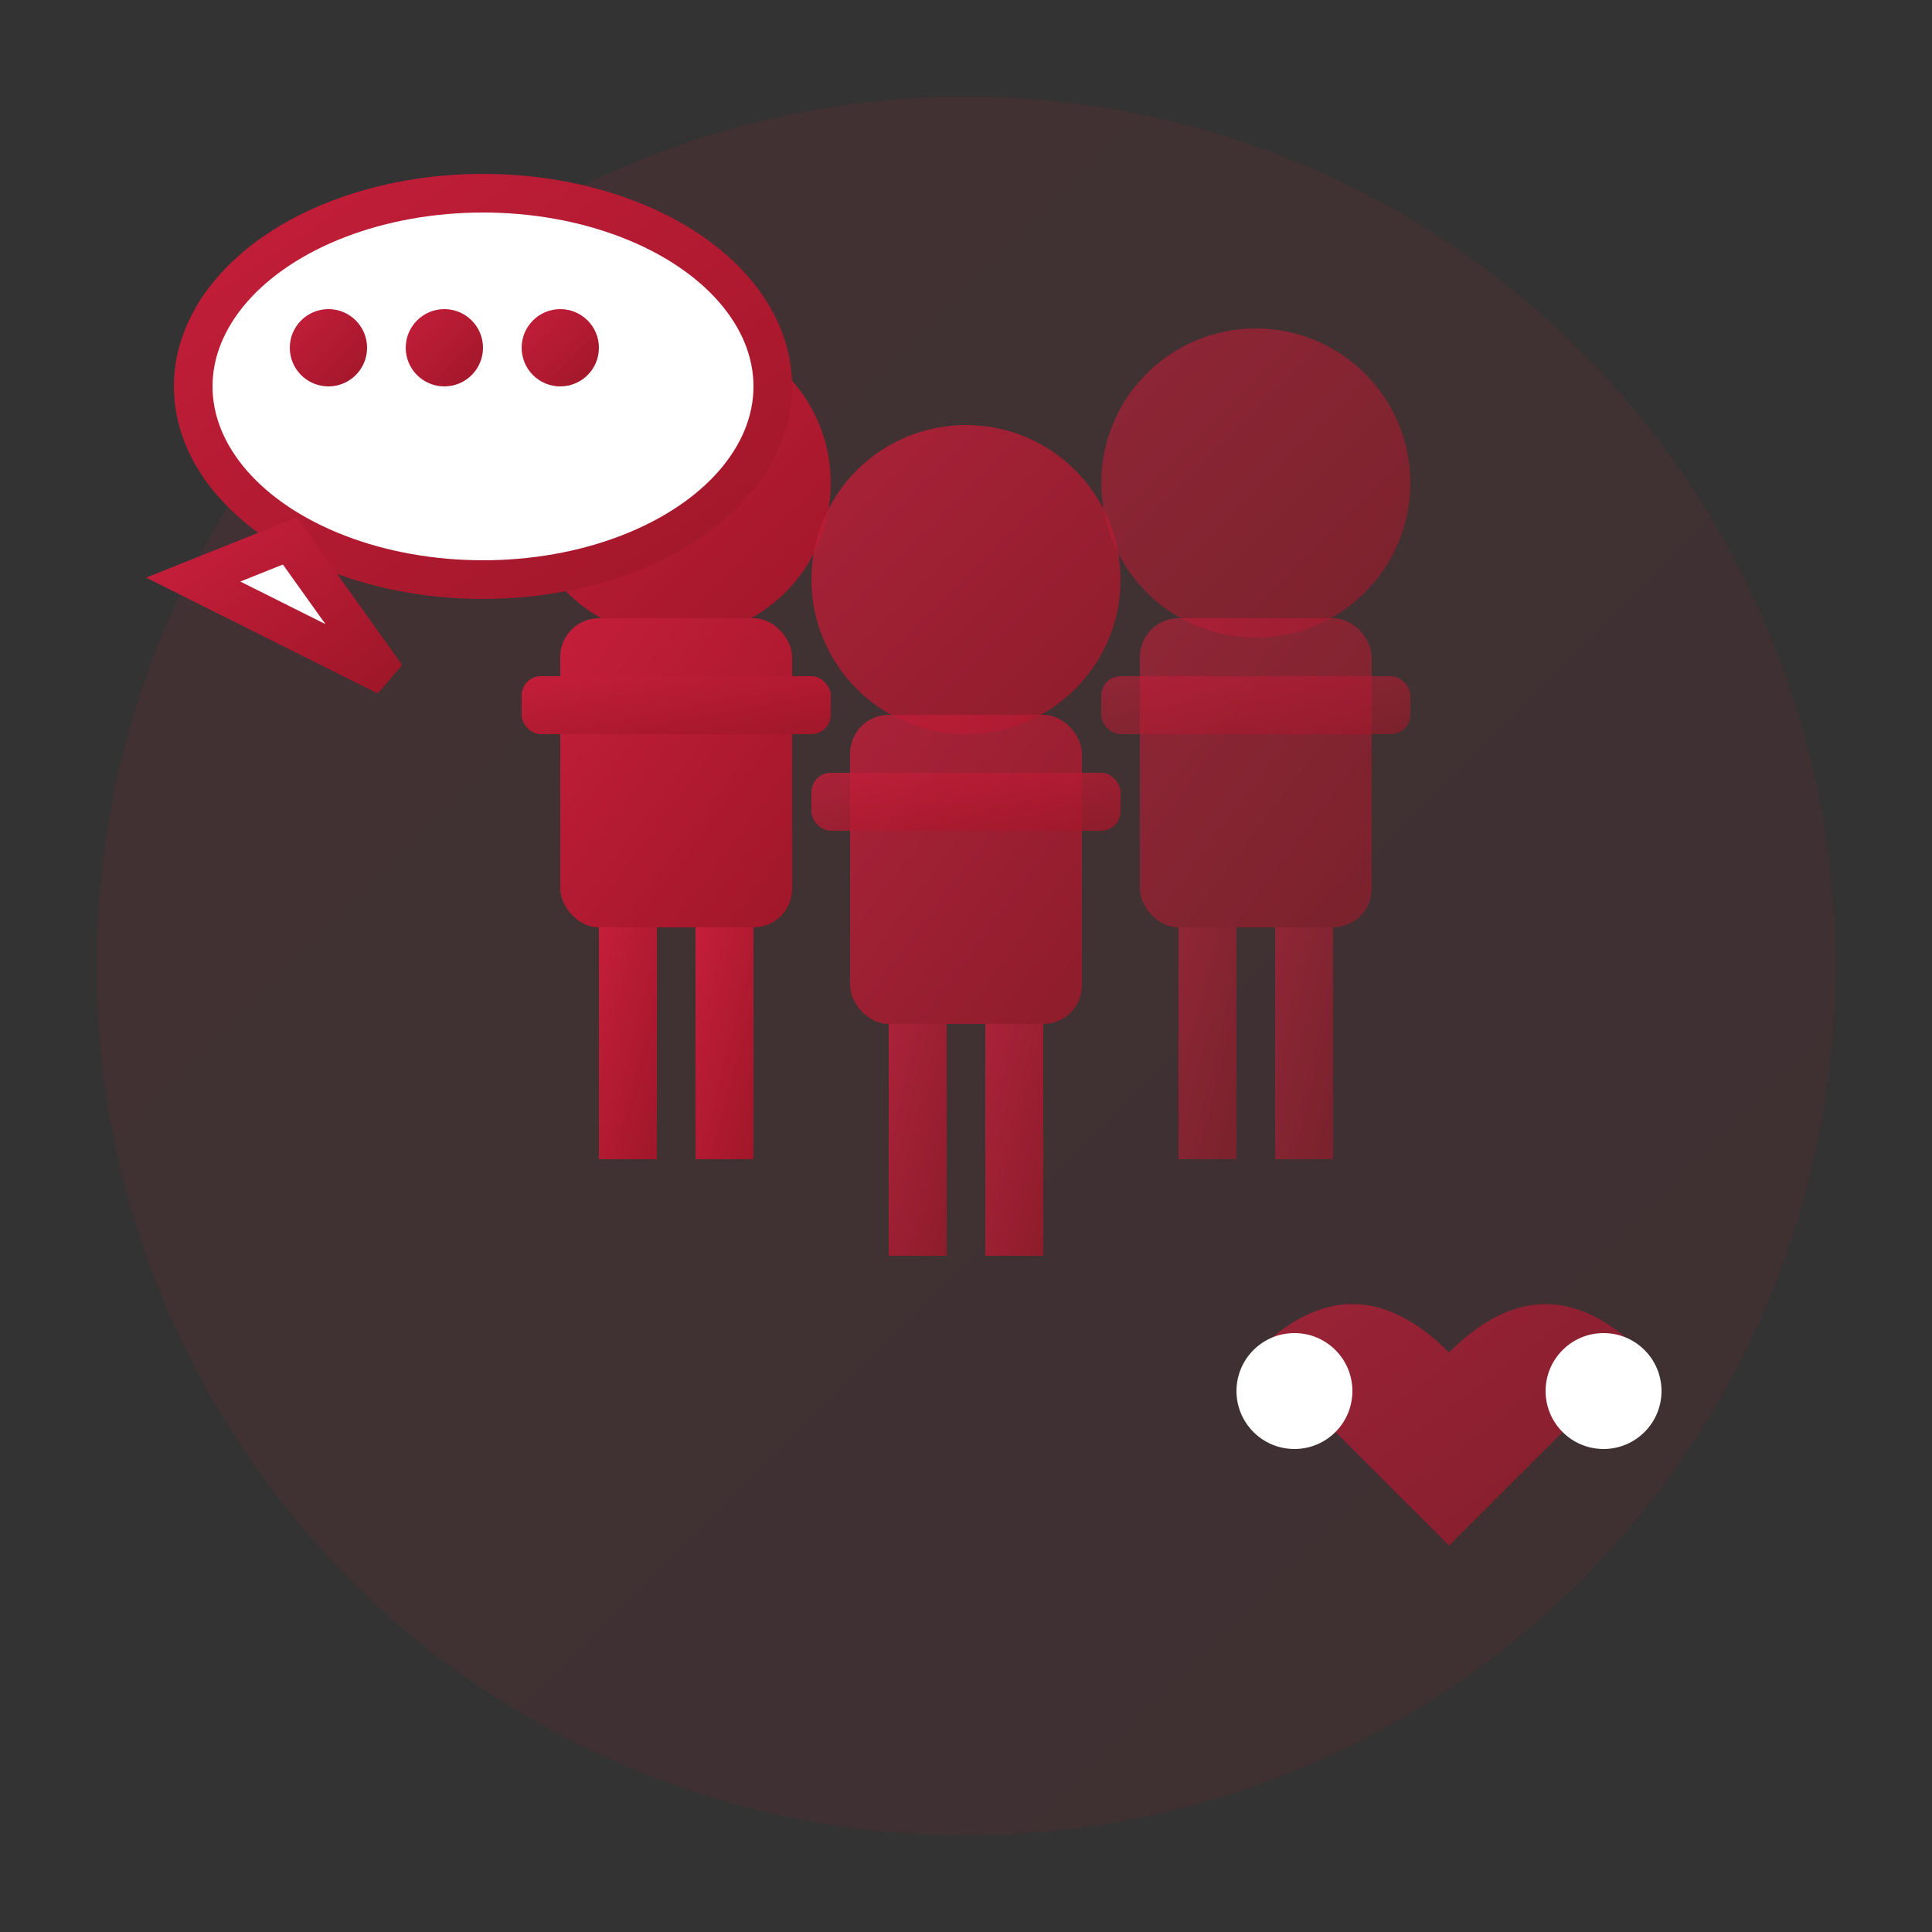 <svg xmlns="http://www.w3.org/2000/svg" viewBox="0 0 100 100" width="100" height="100">
  <rect x="0" y="0" width="100" height="100" fill="#333333" stroke="none"/>
  <defs>
    <linearGradient id="aboutGradient" x1="0%" y1="0%" x2="100%" y2="100%">
      <stop offset="0%" style="stop-color:#c41e3a;stop-opacity:1" />
      <stop offset="100%" style="stop-color:#a01729;stop-opacity:1" />
    </linearGradient>
  </defs>
  
  <!-- Background circle -->
  <circle cx="50" cy="50" r="45" fill="url(#aboutGradient)" opacity="0.1"/>
  
  <!-- People figures representing team -->
  <g transform="translate(50,50)">
    <!-- First person -->
    <g transform="translate(-15,-10)">
      <circle cx="0" cy="-15" r="8" fill="url(#aboutGradient)"/>
      <rect x="-6" y="-8" width="12" height="16" fill="url(#aboutGradient)" rx="2"/>
      <rect x="-8" y="-5" width="16" height="3" fill="url(#aboutGradient)" rx="1"/>
      <rect x="-4" y="8" width="3" height="12" fill="url(#aboutGradient)"/>
      <rect x="1" y="8" width="3" height="12" fill="url(#aboutGradient)"/>
    </g>
    
    <!-- Second person -->
    <g transform="translate(0,-5)">
      <circle cx="0" cy="-15" r="8" fill="url(#aboutGradient)" opacity="0.8"/>
      <rect x="-6" y="-8" width="12" height="16" fill="url(#aboutGradient)" opacity="0.8" rx="2"/>
      <rect x="-8" y="-5" width="16" height="3" fill="url(#aboutGradient)" opacity="0.8" rx="1"/>
      <rect x="-4" y="8" width="3" height="12" fill="url(#aboutGradient)" opacity="0.8"/>
      <rect x="1" y="8" width="3" height="12" fill="url(#aboutGradient)" opacity="0.8"/>
    </g>
    
    <!-- Third person -->
    <g transform="translate(15,-10)">
      <circle cx="0" cy="-15" r="8" fill="url(#aboutGradient)" opacity="0.6"/>
      <rect x="-6" y="-8" width="12" height="16" fill="url(#aboutGradient)" opacity="0.6" rx="2"/>
      <rect x="-8" y="-5" width="16" height="3" fill="url(#aboutGradient)" opacity="0.6" rx="1"/>
      <rect x="-4" y="8" width="3" height="12" fill="url(#aboutGradient)" opacity="0.6"/>
      <rect x="1" y="8" width="3" height="12" fill="url(#aboutGradient)" opacity="0.6"/>
    </g>
  </g>
  
  <!-- Speech bubble for communication -->
  <g transform="translate(25,20)">
    <ellipse cx="0" cy="0" rx="15" ry="10" fill="white" stroke="url(#aboutGradient)" stroke-width="2"/>
    <polygon points="-10,8 -5,15 -15,10" fill="white" stroke="url(#aboutGradient)" stroke-width="2"/>
    <circle cx="-8" cy="-2" r="2" fill="url(#aboutGradient)"/>
    <circle cx="-2" cy="-2" r="2" fill="url(#aboutGradient)"/>
    <circle cx="4" cy="-2" r="2" fill="url(#aboutGradient)"/>
  </g>
  
  <!-- Handshake symbol -->
  <g transform="translate(75,75)">
    <path d="M-10,-5 Q-5,-10 0,-5 Q5,-10 10,-5 Q5,0 0,5 Q-5,0 -10,-5" fill="url(#aboutGradient)" opacity="0.7"/>
    <circle cx="-8" cy="-3" r="3" fill="white"/>
    <circle cx="8" cy="-3" r="3" fill="white"/>
  </g>
</svg>
